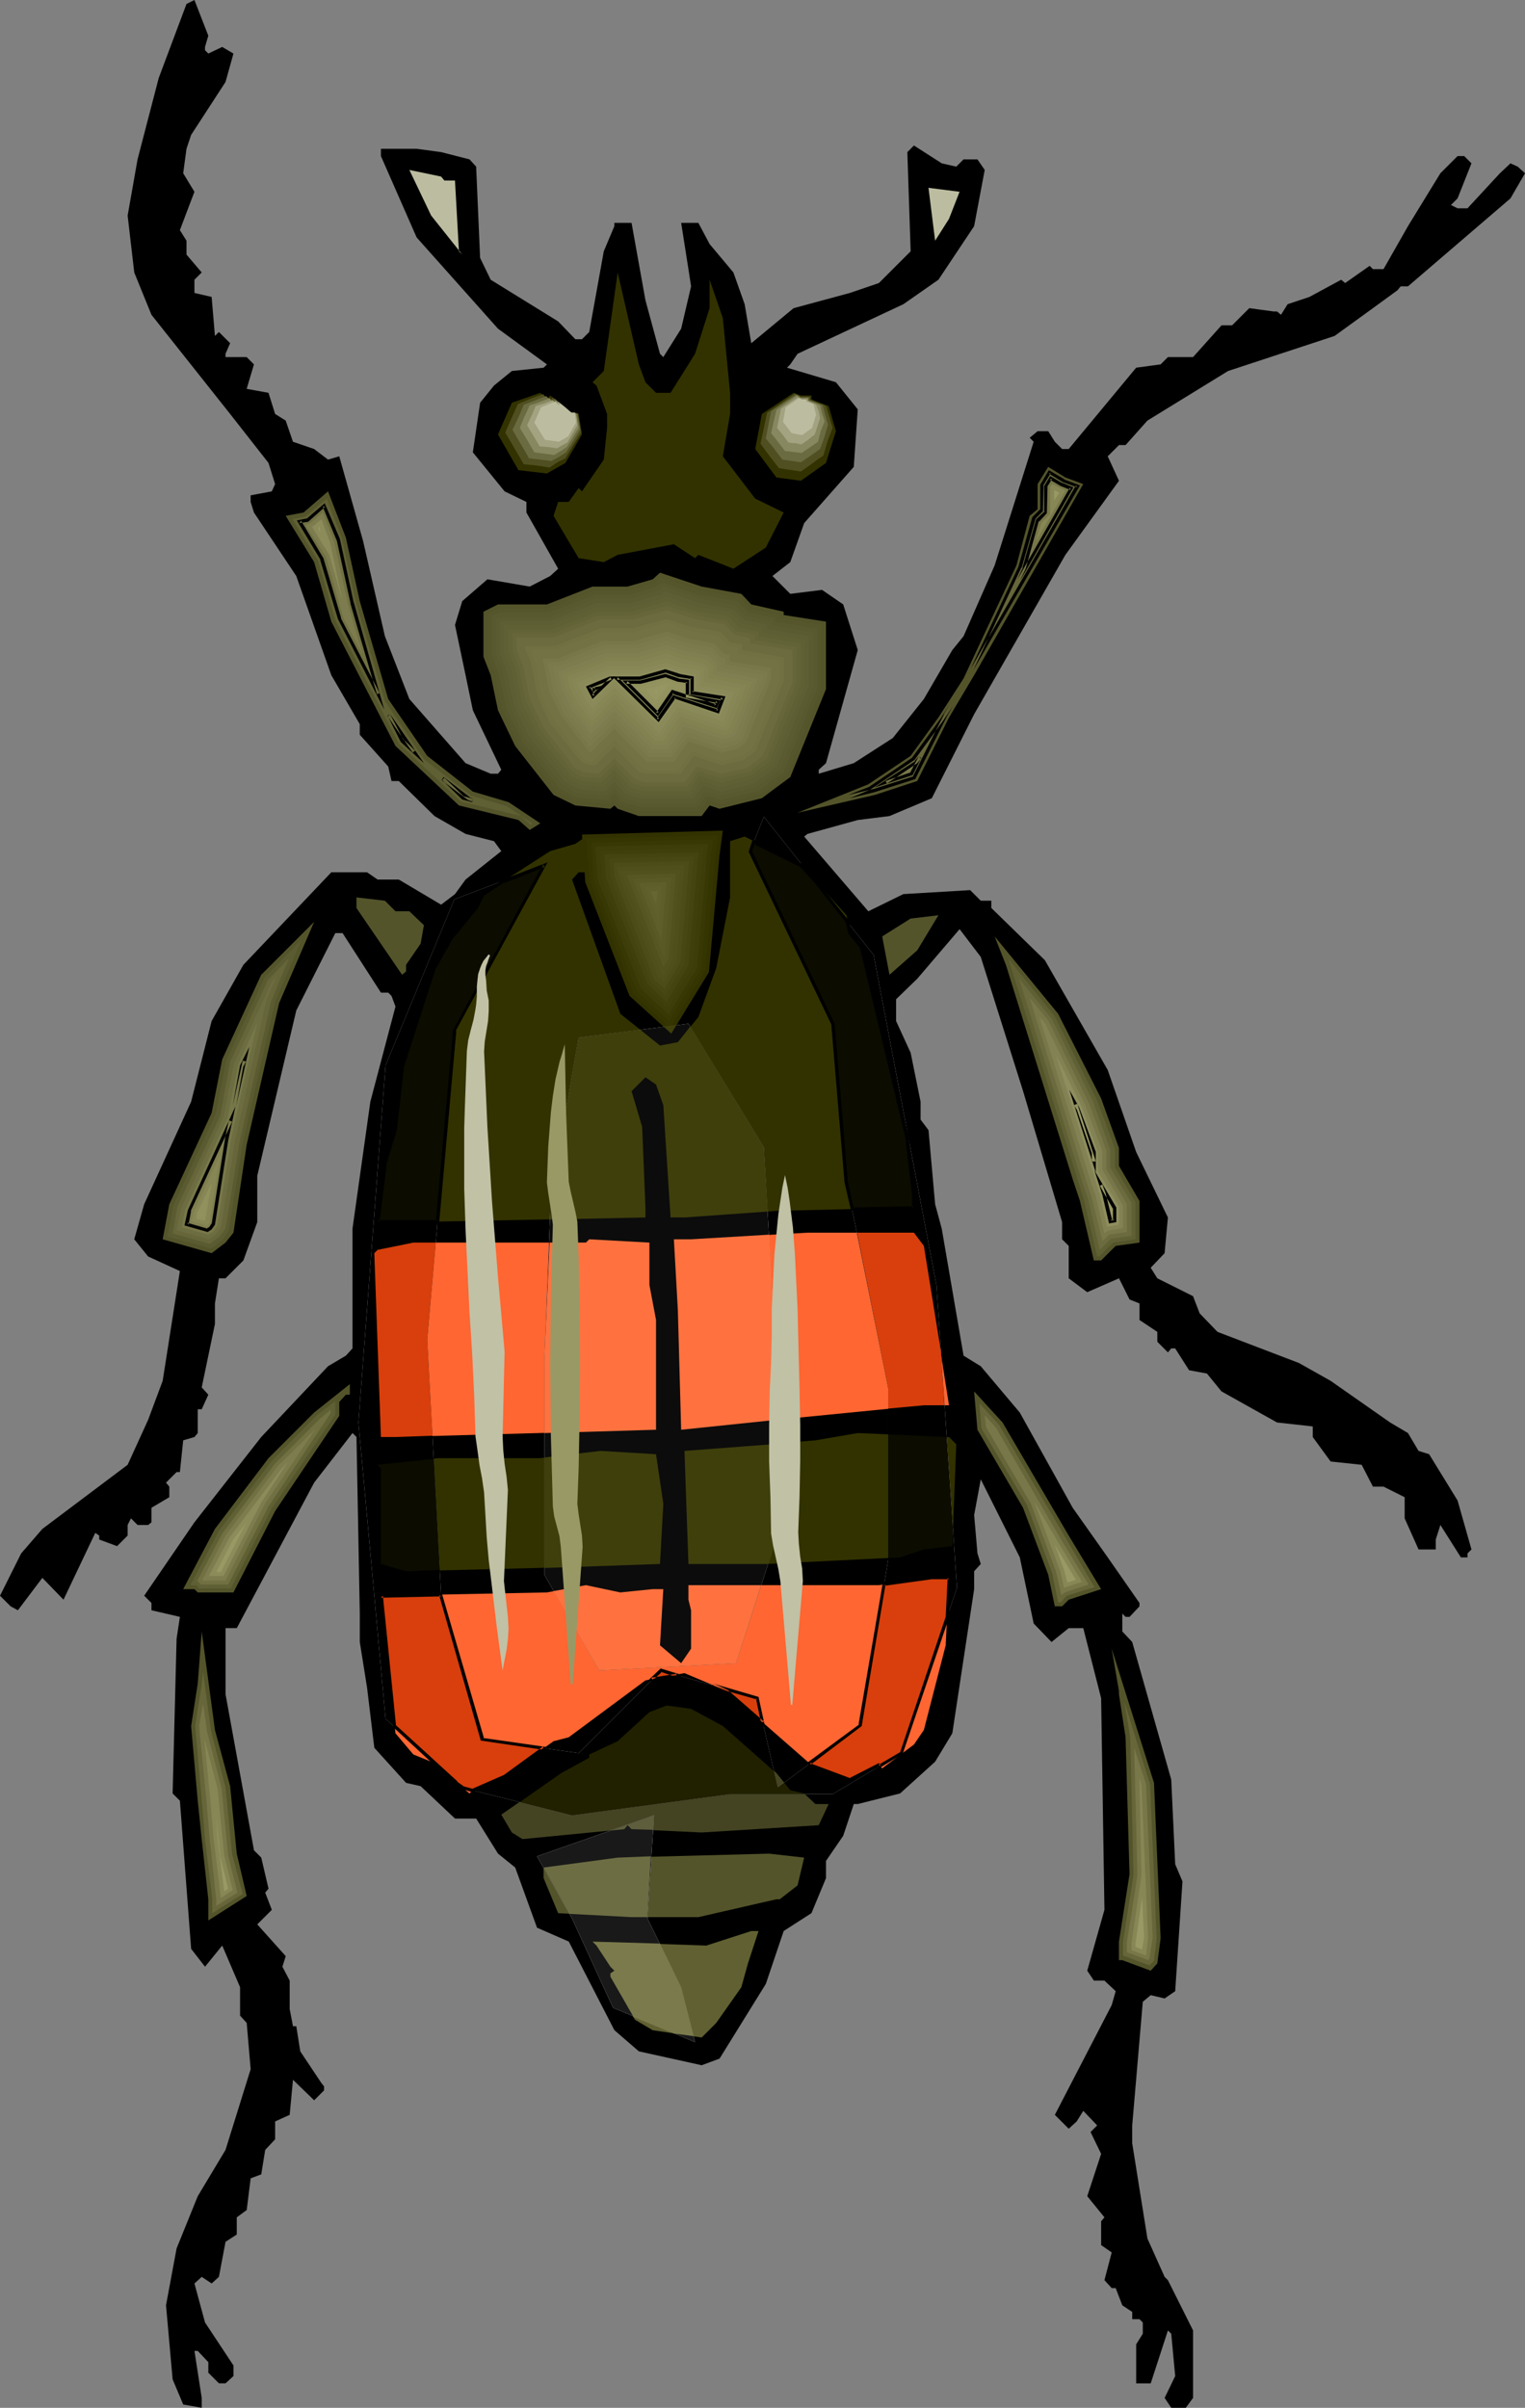 <?xml version="1.0" encoding="UTF-8" standalone="no"?>
<svg
   version="1.0"
   width="98.581mm"
   height="155.668mm"
   id="svg165"
   sodipodi:docname="Crawling Insect 32.wmf"
   xmlns:inkscape="http://www.inkscape.org/namespaces/inkscape"
   xmlns:sodipodi="http://sodipodi.sourceforge.net/DTD/sodipodi-0.dtd"
   xmlns="http://www.w3.org/2000/svg"
   xmlns:svg="http://www.w3.org/2000/svg">
  <rect width="100%" height="100%" fill="#808080" stroke="none"/>
  <sodipodi:namedview
     id="namedview165"
     pagecolor="#ffffff"
     bordercolor="#000000"
     borderopacity="0.25"
     inkscape:showpageshadow="2"
     inkscape:pageopacity="0.0"
     inkscape:pagecheckerboard="0"
     inkscape:deskcolor="#d1d1d1"
     inkscape:document-units="mm" />
  <defs
     id="defs1">
    <pattern
       id="WMFhbasepattern"
       patternUnits="userSpaceOnUse"
       width="6"
       height="6"
       x="0"
       y="0" />
  </defs>
  <path
     style="fill:#000000;fill-opacity:1;fill-rule:evenodd;stroke:none"
     d="m 50.088,11.473 v 0.808 l 0.808,0.808 3.393,-1.616 2.747,1.616 -1.939,6.948 -8.402,12.927 -1.131,3.393 -0.808,5.979 2.747,4.525 -3.555,9.372 1.616,2.585 v 3.393 l 3.716,4.363 -1.777,1.778 v 3.232 l 4.201,0.97 0.808,9.534 0.969,-0.97 2.747,2.747 -1.131,2.585 v 0.808 h 5.17 l 1.777,1.778 -1.777,5.979 5.332,0.97 1.616,5.171 2.585,1.616 1.777,5.171 5.17,1.778 3.393,2.585 2.747,-0.808 5.817,20.684 1.777,7.756 3.555,15.513 5.978,15.351 13.734,15.674 6.14,2.585 h 1.777 l 0.808,-0.97 -6.948,-14.543 -1.777,-8.564 -2.585,-12.281 1.777,-5.817 6.14,-5.333 10.341,1.778 5.009,-2.585 1.939,-1.778 -7.756,-13.735 v -2.585 l -5.332,-2.585 -7.756,-9.534 1.777,-12.119 3.393,-4.201 4.363,-3.555 7.756,-0.808 0.808,-0.808 -11.957,-8.726 -19.874,-22.3 -8.725,-19.876 v -1.778 h 8.725 l 5.978,0.808 6.948,1.778 1.616,1.778 0.969,22.3 2.585,5.333 16.481,10.18 4.201,4.363 h 1.616 l 1.777,-1.778 3.555,-19.714 2.585,-6.14 v -0.808 h 4.201 l 3.393,18.906 3.555,13.089 0.808,0.808 4.363,-6.948 2.424,-10.342 -0.646,-4.201 -1.777,-11.311 h 4.201 l 2.747,5.171 5.817,6.948 2.747,7.756 1.616,9.534 10.341,-8.564 13.734,-3.717 7.109,-2.424 7.756,-7.756 -0.808,-24.239 1.616,-1.616 6.786,4.363 3.555,0.808 1.777,-1.778 h 3.393 l 1.777,2.585 -2.585,13.735 -8.725,13.089 -8.563,5.979 -25.852,12.119 -1.777,2.585 -0.808,0.808 11.957,3.555 5.332,6.625 -0.969,14.058 -12.118,13.735 -3.393,9.534 -4.363,3.393 4.363,4.363 7.756,-0.97 5.17,3.555 3.555,11.15 -7.756,27.632 -1.777,1.616 v 0.97 l 8.563,-2.585 9.533,-6.14 7.594,-9.534 6.948,-11.958 2.747,-3.393 7.594,-17.29 9.533,-30.218 -0.969,-0.97 1.939,-1.616 h 2.585 l 1.616,2.585 1.777,1.778 h 1.616 l 16.481,-19.876 5.978,-0.808 1.777,-1.778 h 6.14 l 6.948,-7.756 h 2.585 l 4.201,-4.201 5.978,0.808 h 0.808 l 0.969,0.808 1.616,-2.585 5.332,-1.778 7.756,-4.201 0.969,0.808 5.978,-4.201 0.808,0.808 h 2.585 l 5.978,-10.503 7.917,-12.927 4.201,-4.201 h 1.616 l 1.777,1.778 -3.393,8.564 -1.616,1.616 1.616,0.808 h 2.424 l 7.917,-8.564 2.585,-2.424 1.777,0.808 1.777,1.616 -3.555,6.14 -25.044,21.492 h -1.777 l -0.808,0.97 -5.978,4.363 -9.371,6.787 -26.014,8.564 -19.712,12.119 -5.332,5.979 h -1.616 l -2.747,2.747 2.747,5.979 -13.088,18.098 -22.297,38.943 -10.341,20.522 -10.341,4.363 -7.756,0.97 -12.28,3.393 -0.808,0.646 15.673,18.26 8.563,-4.201 16.319,-0.97 2.585,2.585 h 2.585 v 1.778 l 13.088,12.766 15.35,26.824 6.948,20.037 7.756,15.998 -0.808,8.726 -3.393,3.555 1.616,2.585 8.725,4.363 1.616,4.201 4.363,4.525 19.874,7.595 7.756,4.363 14.542,10.18 4.363,2.585 2.585,4.363 2.585,0.808 6.948,11.311 3.393,11.958 -0.969,0.97 v 0.97 h -1.616 l -5.009,-7.918 -1.131,3.555 v 2.424 h -4.201 l -3.393,-7.595 v -5.171 l -5.17,-2.585 h -2.585 l -2.747,-5.332 -7.594,-0.808 -4.363,-5.979 v -2.585 l -8.725,-0.97 -13.572,-7.595 -3.555,-4.363 -4.363,-0.808 -3.393,-5.333 h -0.969 l -0.808,0.97 -2.585,-2.585 v -2.424 l -4.363,-2.909 v -4.04 l -2.424,-0.97 -2.585,-5.171 -7.756,3.393 -4.524,-3.393 v -7.918 l -1.616,-1.616 v -4.201 l -9.533,-31.995 -10.341,-32.803 -5.17,-6.787 -10.341,12.119 -5.17,5.009 v 5.333 l 3.555,7.756 2.424,11.958 v 4.363 l 1.939,2.585 1.616,18.098 1.616,5.979 5.332,31.025 4.201,2.585 9.533,11.311 12.926,23.269 8.563,12.119 7.756,11.15 v 0.808 l -2.424,2.585 h -0.969 l -0.808,-0.808 v 4.363 l 2.424,2.585 9.533,33.611 0.969,20.684 1.777,4.201 -1.777,26.824 -2.585,1.778 -3.393,-0.808 -1.939,1.616 -2.585,30.218 v 4.363 l 3.716,23.269 4.201,9.372 0.808,0.808 6.14,12.281 v 16.482 l -1.777,2.424 h -3.555 l -1.616,-2.424 2.585,-5.332 -0.969,-10.342 -0.808,-0.808 -4.201,12.927 h -3.555 v -9.534 l 1.616,-2.585 v -2.747 l -0.808,-0.808 h -1.777 v -1.778 l -2.424,-1.616 -1.616,-4.201 h -0.969 l -1.777,-1.939 1.777,-6.787 -2.585,-1.778 v -5.817 l 0.808,-0.97 -4.201,-5.171 3.393,-10.342 -2.585,-5.332 1.616,-1.616 -3.393,-3.555 -1.616,2.585 -1.939,1.778 -3.393,-3.393 13.895,-26.824 0.969,-3.393 -2.747,-2.585 h -2.585 l -1.616,-2.424 4.201,-14.866 -0.808,-51.709 -4.363,-17.129 h -3.555 l -4.201,3.393 -4.363,-4.525 -3.393,-16.159 -9.533,-19.068 -1.616,8.726 0.808,9.372 0.808,2.585 -1.616,1.778 v 4.363 l -5.332,35.227 -4.201,6.948 -8.563,7.756 -10.341,2.585 h -0.969 l -2.585,7.756 -4.201,6.14 v 4.201 l -3.555,8.564 -6.786,4.363 -4.363,12.927 -11.31,18.26 -4.363,1.616 -15.35,-3.393 -5.978,-5.171 -11.149,-21.653 -7.756,-3.393 -5.332,-14.705 -4.201,-3.393 -5.332,-8.564 h -5.17 l -8.402,-7.918 -3.555,-0.808 -7.756,-8.564 -1.777,-14.705 -1.777,-11.15 v -6.948 l -0.808,-43.145 -0.969,-0.97 -9.371,12.119 -18.904,35.55 h -2.747 v 16.159 l 6.948,38.136 1.777,1.778 1.777,7.595 -0.808,0.97 1.616,4.201 -3.555,3.555 6.948,7.756 -0.808,2.585 1.777,3.393 v 6.948 l 0.808,4.201 h 0.808 l 0.969,6.14 5.17,7.756 0.646,0.808 v 0.97 l -2.424,2.424 -5.17,-5.009 -0.808,8.564 -3.555,1.616 v 4.363 l -2.424,2.585 -0.969,5.979 -2.585,0.97 -0.969,7.756 -2.424,1.778 v 4.201 l -2.747,1.778 -1.616,8.564 -1.777,1.616 -2.424,-1.616 -1.777,1.616 2.585,9.534 6.948,10.503 v 2.585 l -1.939,1.778 h -1.616 l -2.585,-2.585 v -2.585 l -2.585,-2.747 h -0.808 l 1.777,11.473 v 2.424 l -4.524,-0.808 -2.585,-6.14 -1.616,-18.098 2.585,-13.897 5.17,-12.766 6.786,-11.311 6.14,-19.714 -0.969,-11.311 -1.616,-1.778 v -6.948 l -4.363,-10.18 -4.201,5.171 -3.393,-4.363 -2.747,-36.196 -1.777,-1.778 0.969,-37.812 0.808,-5.333 -6.948,-1.616 v -1.778 l -1.777,-1.778 12.28,-17.937 16.319,-20.845 16.319,-17.29 4.363,-2.585 1.616,-1.778 V 300.236 l 4.363,-31.026 6.14,-23.269 -0.969,-2.585 -0.808,-0.808 h -1.777 l -9.371,-14.543 h -1.777 l -9.533,18.906 -9.533,40.398 v 11.311 l -3.393,9.372 -4.363,4.363 h -1.616 l -0.969,6.14 v 5.009 l -3.231,15.513 1.616,1.778 -1.616,3.555 h -0.969 v 5.817 l -0.808,0.97 -2.747,0.808 -0.808,7.756 h -0.808 l -2.585,2.585 0.808,0.97 v 2.585 l -4.363,2.585 v 3.555 l -0.808,0.646 h -2.585 l -1.616,-1.616 -0.808,1.616 v 2.585 l -2.585,2.585 -4.363,-1.616 v -0.97 l -0.969,-0.646 -7.756,16.321 -5.17,-5.333 -5.978,7.918 -1.777,-0.97 L 0,389.919 l 5.17,-10.342 5.17,-5.979 20.843,-15.674 5.009,-10.988 3.555,-9.534 4.201,-26.824 -7.756,-3.555 -3.393,-4.201 2.424,-8.564 11.472,-25.047 5.009,-19.714 7.756,-13.735 21.489,-22.623 h 8.725 l 2.585,1.778 h 5.17 l 10.341,6.14 3.393,-2.585 2.585,-3.555 8.725,-6.948 -1.777,-2.424 -6.948,-1.778 -7.594,-4.363 -8.725,-8.564 h -1.777 l -0.808,-3.555 -6.948,-7.756 v -2.585 l -6.948,-11.958 -8.563,-24.239 -10.341,-15.513 -0.808,-2.585 v -1.616 l 5.17,-0.97 0.808,-1.778 -1.616,-5.171 L 56.228,101.156 37.001,76.917 32.8,66.576 31.184,52.679 33.608,38.943 38.778,19.068 45.564,0.97 47.503,0 50.896,8.726 Z"
     id="path1" />
  <path
     style="fill:#bcbca0;fill-opacity:1;fill-rule:evenodd;stroke:none"
     d="m 108.578,44.114 h 2.585 l 0.969,17.29 0.808,0.808 -7.594,-9.534 -5.332,-11.15 7.756,1.616 z"
     id="path2" />
  <path
     style="fill:#bcbca0;fill-opacity:1;fill-rule:evenodd;stroke:none"
     d="m 231.859,53.487 -3.393,5.333 -1.616,-12.927 7.594,0.97 z"
     id="path3" />
  <path
     style="fill:#323200;fill-opacity:1;fill-rule:evenodd;stroke:none"
     d="m 157.697,93.4 2.585,2.585 h 3.555 l 5.978,-9.534 3.555,-11.15 v -6.948 l 3.231,9.372 1.777,18.26 v 5.171 l -1.777,10.342 7.917,10.342 6.948,3.393 -4.363,8.564 -7.917,5.171 -8.563,-3.393 -0.808,0.808 -5.17,-3.393 -13.734,2.585 -3.393,1.778 -6.14,-0.97 -6.14,-10.342 1.131,-3.393 h 2.585 l 2.424,-3.393 0.808,0.808 5.332,-7.756 0.808,-7.756 v -3.393 l -2.585,-6.948 -0.969,-0.808 2.747,-2.747 3.393,-24.077 5.17,22.461 z"
     id="path4" />
  <path
     style="fill:#323200;fill-opacity:1;fill-rule:evenodd;stroke:none"
     d="m 134.43,96.631 5.332,4.525 h 1.616 l 0.808,5.009 -4.039,6.948 -4.524,2.585 -6.948,-0.808 -5.009,-8.726 3.393,-7.756 6.948,-2.424 1.616,1.616 z"
     id="path5" />
  <path
     style="fill:#4f4f21;fill-opacity:1;fill-rule:evenodd;stroke:none"
     d="m 135.076,97.116 2.262,1.939 2.424,1.939 h 1.454 l 0.808,4.686 -1.939,3.07 -1.939,3.232 -1.939,0.97 -1.939,1.293 -3.07,-0.485 -3.232,-0.323 -2.262,-3.878 -2.262,-3.878 3.07,-6.948 3.07,-1.293 3.07,-1.131 0.808,0.808 0.323,0.323 0.485,0.485 z"
     id="path6" />
  <path
     style="fill:#6b6b42;fill-opacity:1;fill-rule:evenodd;stroke:none"
     d="m 135.561,97.439 1.939,1.778 2.262,1.778 h 1.293 l 0.323,1.939 0.323,2.101 -1.616,2.747 -1.777,2.747 -1.777,1.131 -1.777,0.97 -5.494,-0.646 -4.039,-6.948 1.454,-3.07 1.293,-3.07 5.494,-2.101 0.646,0.646 0.646,0.646 0.485,-0.162 z"
     id="path7" />
  <path
     style="fill:#878760;fill-opacity:1;fill-rule:evenodd;stroke:none"
     d="m 136.046,97.924 1.777,1.454 1.777,1.616 h 1.131 l 0.323,1.778 0.323,1.778 -1.454,2.424 -1.454,2.262 -1.454,0.97 -1.616,0.97 -2.424,-0.323 -2.424,-0.323 -1.777,-3.07 -1.777,-2.909 1.131,-2.747 1.293,-2.747 2.424,-0.808 2.424,-0.97 0.485,0.646 0.646,0.485 0.323,-0.323 z"
     id="path8" />
  <path
     style="fill:#a3a382;fill-opacity:1;fill-rule:evenodd;stroke:none"
     d="m 136.53,98.247 1.616,1.293 1.454,1.293 h 0.969 l 0.323,1.454 0.162,1.616 -2.424,4.201 -2.585,1.454 -0.969,-0.162 -1.131,-0.162 -2.1,-0.162 -3.07,-5.171 1.131,-2.424 0.969,-2.262 2.1,-0.646 2.1,-0.808 0.323,0.485 0.646,0.485 0.162,-0.323 z"
     id="path9" />
  <path
     style="fill:#bcbca0;fill-opacity:1;fill-rule:evenodd;stroke:none"
     d="m 136.854,98.571 2.747,2.262 h 0.808 l 0.323,2.424 -1.939,3.393 -2.262,1.293 -3.393,-0.485 -2.585,-4.201 1.616,-3.717 3.555,-1.454 0.808,0.97 z"
     id="path10" />
  <path
     style="fill:#323200;fill-opacity:1;fill-rule:evenodd;stroke:none"
     d="m 198.252,96.631 v 0.97 l 4.201,1.616 1.777,6.14 -2.424,7.756 -6.14,4.363 -5.978,-0.808 -5.17,-6.948 1.616,-8.564 7.756,-5.171 1.777,0.646 z"
     id="path11" />
  <path
     style="fill:#4f4f21;fill-opacity:1;fill-rule:evenodd;stroke:none"
     d="m 197.929,96.955 v 0.646 l 1.939,0.808 0.969,0.323 0.969,0.485 1.616,5.333 -1.293,3.393 -0.969,3.393 -1.454,0.97 -1.293,0.97 -2.747,1.939 -5.332,-0.808 -2.262,-2.909 -2.262,-3.07 1.616,-7.595 3.393,-2.262 3.393,-2.424 1.454,0.808 z"
     id="path12" />
  <path
     style="fill:#6b6b42;fill-opacity:1;fill-rule:evenodd;stroke:none"
     d="m 197.606,97.116 v 0.646 l 1.777,0.646 1.616,0.646 0.646,2.424 0.646,2.262 -0.808,2.909 -1.131,3.07 -2.262,1.616 -2.424,1.616 -2.262,-0.323 -2.262,-0.323 -1.939,-2.585 -2.1,-2.585 0.646,-3.393 0.646,-3.232 3.07,-2.101 3.07,-1.939 0.646,0.323 0.485,0.323 z"
     id="path13" />
  <path
     style="fill:#878760;fill-opacity:1;fill-rule:evenodd;stroke:none"
     d="m 197.444,97.278 v 0.646 l 1.454,0.485 0.646,0.323 0.808,0.323 0.485,1.939 0.646,1.939 -0.969,2.424 -0.646,2.585 -2.1,1.454 -1.939,1.293 -4.039,-0.485 -1.616,-2.101 -1.777,-2.262 0.646,-2.909 0.646,-2.747 2.424,-1.777 2.585,-1.778 0.646,0.485 0.485,0.162 z"
     id="path14" />
  <path
     style="fill:#a3a382;fill-opacity:1;fill-rule:evenodd;stroke:none"
     d="m 197.283,97.601 v 0.323 l 2.1,0.97 0.646,1.616 0.323,1.616 -0.646,2.101 -0.646,1.939 -1.616,1.293 -1.616,1.131 -1.616,-0.323 h -0.808 l -0.808,-0.162 -1.293,-1.778 -1.454,-1.778 0.969,-4.686 2.1,-1.454 1.939,-1.293 0.485,0.162 0.485,0.323 z"
     id="path15" />
  <path
     style="fill:#bcbca0;fill-opacity:1;fill-rule:evenodd;stroke:none"
     d="m 196.959,97.601 v 0.485 l 1.777,0.646 0.646,2.585 -0.969,3.232 -2.424,1.778 -2.585,-0.485 -2.1,-2.747 0.646,-3.555 3.231,-2.262 0.808,0.323 z"
     id="path16" />
  <path
     style="fill:#54542b;fill-opacity:1;fill-rule:evenodd;stroke:none"
     d="m 264.659,118.285 -26.66,46.7 -6.14,10.342 -7.756,15.513 -10.341,3.393 -18.904,4.363 17.288,-6.948 10.341,-6.948 6.786,-9.372 6.14,-9.534 12.926,-27.632 3.231,-12.119 1.939,-1.616 v -6.14 l 2.585,-4.201 4.201,2.585 z"
     id="path17" />
  <path
     style="fill:#66663a;fill-opacity:1;fill-rule:evenodd;stroke:none"
     d="m 232.344,172.256 -1.293,2.585 -7.756,15.19 -9.856,3.232 -5.978,1.454 5.009,-2.101 10.664,-7.11 6.948,-9.534 z m 5.17,-8.726 11.633,-24.885 3.393,-12.119 1.939,-1.778 v -6.14 l 1.939,-3.232 3.555,2.101 3.231,1.293 z"
     id="path18" />
  <path
     style="fill:#000000;fill-opacity:1;fill-rule:evenodd;stroke:none"
     d="m 232.829,172.579 -0.808,-0.485 -1.454,2.424 V 174.68 l -7.594,15.19 0.162,-0.162 -9.694,3.07 -6.14,1.454 0.323,0.808 5.009,-2.101 10.825,-7.272 6.948,-9.534 2.424,-3.555 -0.808,-0.485 -2.262,3.555 -6.948,9.534 v 0 l -10.502,7.11 v 0 l -5.009,1.939 0.323,0.808 5.978,-1.454 10.018,-3.232 7.756,-15.351 v 0 l 1.454,-2.424 -0.808,-0.485 z"
     id="path19" />
  <path
     style="fill:#000000;fill-opacity:1;fill-rule:evenodd;stroke:none"
     d="m 237.191,163.369 0.646,0.323 11.633,-24.885 0.162,-0.162 3.393,-11.958 -0.162,0.162 1.939,-1.939 0.162,-6.302 -0.162,0.162 1.939,-3.232 -0.485,0.162 3.393,2.101 3.555,1.293 -0.323,-0.485 -25.69,44.761 0.646,0.323 26.014,-45.084 -3.878,-1.454 h 0.162 l -3.878,-2.262 -2.1,3.555 v 6.302 -0.323 l -1.939,1.939 -3.393,12.119 v 0 l -11.633,24.885 0.646,0.323 z"
     id="path20" />
  <path
     style="fill:#777749;fill-opacity:1;fill-rule:evenodd;stroke:none"
     d="m 222.65,189.062 -6.301,2.101 7.432,-4.848 0.969,-1.293 z m 27.629,-50.255 3.232,-11.635 1.939,-1.939 v -6.302 l 1.293,-2.101 2.585,1.616 2.424,0.808 -12.926,22.623 z"
     id="path21" />
  <path
     style="fill:#000000;fill-opacity:1;fill-rule:evenodd;stroke:none"
     d="m 222.327,188.9 0.162,-0.162 -6.14,2.101 0.323,0.646 7.432,-5.009 0.969,-1.131 -0.646,-0.485 -2.1,4.04 0.646,0.485 2.1,-4.201 -0.646,-0.323 -0.969,1.131 h 0.162 l -10.018,6.464 9.371,-3.07 z"
     id="path22" />
  <path
     style="fill:#000000;fill-opacity:1;fill-rule:evenodd;stroke:none"
     d="m 250.602,138.968 3.231,-11.796 v 0.323 l 1.939,-2.101 0.162,-6.464 -0.162,0.162 1.293,-2.101 -0.646,0.162 2.747,1.616 2.424,0.97 -0.162,-0.646 -12.926,22.623 0.646,0.323 1.454,-3.07 -0.646,-0.323 -1.454,3.07 0.646,0.323 13.088,-22.946 -2.747,-1.131 0.162,0.162 -3.07,-1.778 -1.454,2.424 v 6.464 l 0.162,-0.323 -2.1,1.939 -3.393,11.958 0.162,-0.162 z"
     id="path23" />
  <path
     style="fill:#878756;fill-opacity:1;fill-rule:evenodd;stroke:none"
     d="m 256.58,119.093 0.485,-0.808 1.939,0.97 1.293,0.646 -7.271,12.443 1.454,-4.686 2.1,-1.939 z"
     id="path24" />
  <path
     style="fill:#999965;fill-opacity:1;fill-rule:evenodd;stroke:none"
     d="m 257.55,122.324 v -2.585 l 0.969,0.485 0.323,0.162 z"
     id="path25" />
  <path
     style="fill:#54542b;fill-opacity:1;fill-rule:evenodd;stroke:none"
     d="m 87.897,146.886 6.948,23.915 9.533,13.897 11.149,8.726 8.725,2.585 7.756,5.171 -2.585,1.616 -2.747,-2.424 -14.542,-3.555 -15.511,-14.543 -15.673,-30.379 -4.201,-14.543 -6.948,-11.311 4.363,-0.808 5.978,-5.171 4.363,11.311 z"
     id="path26" />
  <path
     style="fill:#606035;fill-opacity:1;fill-rule:evenodd;stroke:none"
     d="m 103.569,185.507 11.472,8.888 8.725,2.585 6.301,4.201 -0.485,0.323 -2.262,-2.101 -14.703,-3.555 -15.188,-14.22 -15.511,-30.056 -4.201,-14.543 -6.301,-10.18 3.231,-0.646 5.17,-4.363 3.716,9.695 3.393,15.513 7.109,24.239 z"
     id="path27" />
  <path
     style="fill:#707042;fill-opacity:1;fill-rule:evenodd;stroke:none"
     d="m 92.421,169.509 -9.533,-18.421 -4.201,-14.543 -5.655,-9.049 2.1,-0.323 4.039,-3.555 3.555,8.241 3.231,15.513 z m 2.585,5.171 6.14,9.049 -2.908,-2.747 z m 13.249,15.513 6.463,5.009 0.808,0.323 -2.424,-0.646 z"
     id="path28" />
  <path
     style="fill:#000000;fill-opacity:1;fill-rule:evenodd;stroke:none"
     d="m 92.097,169.671 0.646,-0.323 -9.533,-18.421 0.162,0.162 -4.363,-14.705 -5.494,-9.211 -0.323,0.646 2.1,-0.323 4.201,-3.717 h -0.646 l 3.393,8.241 v -0.162 l 3.393,15.513 v 0.162 l 6.463,22.138 1.777,3.717 -7.432,-26.178 v 0.162 l -3.393,-15.674 -3.716,-8.726 -4.524,3.878 0.162,-0.162 -2.424,0.485 5.817,9.695 -0.162,-0.162 4.363,14.543 11.31,22.138 z"
     id="path29" />
  <path
     style="fill:#000000;fill-opacity:1;fill-rule:evenodd;stroke:none"
     d="m 95.329,174.518 -0.646,0.485 6.14,8.888 0.646,-0.485 -2.908,-2.747 v 0.162 l -3.231,-6.302 -0.646,0.323 3.231,6.464 5.655,5.171 -8.24,-11.958 -0.646,0.323 z"
     id="path30" />
  <path
     style="fill:#000000;fill-opacity:1;fill-rule:evenodd;stroke:none"
     d="m 108.578,190.031 -0.646,0.646 6.463,4.848 0.969,0.323 0.323,-0.646 -2.424,-0.646 0.162,0.162 -4.847,-4.686 -0.646,0.485 5.009,4.848 2.424,0.646 0.323,-0.808 -0.808,-0.323 v 0 l -6.463,-5.009 -0.485,0.646 z"
     id="path31" />
  <path
     style="fill:#7c7c4f;fill-opacity:1;fill-rule:evenodd;stroke:none"
     d="m 83.857,150.926 -4.201,-14.866 -5.009,-7.756 0.969,-0.323 3.231,-2.747 2.747,6.948 3.393,15.351 3.555,12.281 z"
     id="path32" />
  <path
     style="fill:#8c8c5b;fill-opacity:1;fill-rule:evenodd;stroke:none"
     d="m 76.263,128.788 2.262,-1.939 2.1,5.656 3.07,14.382 -3.231,-11.311 z"
     id="path33" />
  <path
     style="fill:#999965;fill-opacity:1;fill-rule:evenodd;stroke:none"
     d="m 78.041,128.627 0.162,1.454 -0.485,-0.97 z"
     id="path34" />
  <path
     style="fill:#54542b;fill-opacity:1;fill-rule:evenodd;stroke:none"
     d="m 181.125,145.109 2.424,2.585 7.917,1.778 v 0.808 l 10.341,1.616 v 16.482 l -8.725,21.492 -6.948,5.171 -10.341,2.585 -2.424,-0.808 -1.939,2.585 h -15.35 l -5.17,-1.778 -0.808,-0.808 -0.969,0.808 -8.563,-0.808 -5.332,-2.585 -9.371,-11.958 -4.201,-8.726 -1.777,-8.564 -1.777,-4.525 v -10.988 l 3.555,-1.778 h 11.957 l 11.149,-4.363 h 8.563 l 6.14,-1.778 1.777,-1.616 10.179,3.393 z"
     id="path35" />
  <path
     style="fill:#56562d;fill-opacity:1;fill-rule:evenodd;stroke:none"
     d="m 190.496,150.28 v 0.808 l 10.179,1.616 v 15.513 l -8.402,21.007 -6.463,4.848 -10.018,2.424 -2.908,-0.97 -1.939,2.747 h -14.703 l -4.847,-1.454 -1.293,-1.454 -1.293,1.131 -7.917,-0.808 -4.847,-2.262 -9.371,-11.796 -4.039,-8.403 -1.616,-8.564 -1.939,-4.363 v -10.342 l 2.747,-1.293 h 11.957 l 11.149,-4.363 h 8.563 l 6.463,-1.778 1.454,-1.454 9.694,3.232 9.371,1.616 2.585,2.747 z"
     id="path36" />
  <path
     style="fill:#595930;fill-opacity:1;fill-rule:evenodd;stroke:none"
     d="m 189.365,151.896 10.341,1.778 v 14.22 l -8.24,20.684 -6.14,4.686 -9.371,2.262 -3.393,-1.131 -2.1,2.909 h -14.057 l -4.524,-1.454 -1.777,-1.939 -1.616,1.616 -7.432,-0.646 -4.363,-2.262 -9.048,-11.473 -4.039,-8.241 -1.777,-8.564 -1.616,-4.201 v -9.534 l 1.939,-0.97 h 11.795 l 11.31,-4.201 h 8.402 l 6.786,-2.101 1.293,-0.97 9.21,3.07 9.048,1.454 2.585,2.585 6.786,1.616 z"
     id="path37" />
  <path
     style="fill:#5b5b32;fill-opacity:1;fill-rule:evenodd;stroke:none"
     d="m 198.737,154.481 v 13.25 l -8.079,20.199 -5.817,4.363 -8.887,2.101 -3.716,-1.131 -2.262,3.07 h -13.411 l -4.201,-1.454 -2.262,-2.424 -2.1,1.939 -6.625,-0.485 -4.039,-2.101 -8.887,-11.15 -3.878,-8.08 -1.777,-8.564 -1.616,-4.201 v -8.564 l 1.131,-0.485 h 11.957 l 11.149,-4.363 h 8.402 l 7.271,-2.101 0.969,-0.97 8.725,2.909 8.725,1.616 2.585,2.585 6.301,1.454 v 0.97 z"
     id="path38" />
  <path
     style="fill:#5e5e35;fill-opacity:1;fill-rule:evenodd;stroke:none"
     d="m 197.606,167.57 -7.917,19.714 -5.332,4.201 -8.24,1.939 -4.363,-1.454 -2.424,3.232 h -12.603 l -3.716,-1.131 -2.908,-3.07 -2.424,2.424 -5.978,-0.646 -3.716,-1.778 -8.725,-10.988 -3.716,-7.756 -1.777,-8.564 -1.616,-4.04 v -7.756 l 0.485,-0.162 h 11.795 l 11.149,-4.363 h 8.402 l 7.594,-2.101 0.646,-0.808 8.24,2.747 8.563,1.616 2.585,2.585 5.817,1.293 v 0.97 l 10.179,1.778 z"
     id="path39" />
  <path
     style="fill:#606035;fill-opacity:1;fill-rule:evenodd;stroke:none"
     d="m 176.116,192.293 -4.847,-1.454 -2.424,3.393 h -11.957 l -3.393,-0.97 -3.393,-3.717 -2.747,2.747 -5.332,-0.485 -3.393,-1.616 -8.402,-10.827 -3.716,-7.433 -1.616,-8.403 -1.777,-4.04 v -6.787 h 11.472 l 11.149,-4.363 h 8.24 l 8.079,-2.101 0.485,-0.485 7.756,2.585 8.24,1.293 2.585,2.747 5.17,1.131 v 1.131 l 10.341,1.616 v 11.15 l -7.756,19.229 -5.009,3.717 z"
     id="path40" />
  <path
     style="fill:#636338;fill-opacity:1;fill-rule:evenodd;stroke:none"
     d="m 170.946,189.546 -2.585,3.717 h -11.31 l -3.07,-0.97 -3.878,-4.201 -3.231,3.232 -4.686,-0.485 -2.908,-1.454 -8.24,-10.342 -3.555,-7.433 -1.616,-8.403 -1.616,-3.878 v -5.494 h 10.502 l 11.31,-4.363 h 8.079 l 8.402,-2.424 0.323,-0.162 7.109,2.424 8.079,1.293 2.424,2.747 4.847,0.97 v 1.131 l 10.341,1.778 v 9.857 l -7.594,18.906 -4.524,3.393 -7.432,1.939 z"
     id="path41" />
  <path
     style="fill:#66663a;fill-opacity:1;fill-rule:evenodd;stroke:none"
     d="m 157.212,192.132 -2.585,-0.646 -4.524,-4.848 -3.555,3.555 -4.039,-0.323 -2.585,-1.293 -7.917,-10.18 -3.555,-7.11 -1.777,-8.403 -1.454,-3.717 v -4.363 h 9.856 l 11.149,-4.363 h 8.079 l 8.725,-2.424 6.786,2.262 7.594,1.454 2.424,2.424 4.524,0.97 v 1.293 l 10.179,1.616 v 8.888 l -7.271,18.421 -4.201,3.232 -6.948,1.616 -5.494,-1.778 -2.747,3.717 z"
     id="path42" />
  <path
     style="fill:#6b6b3f;fill-opacity:1;fill-rule:evenodd;stroke:none"
     d="m 155.112,190.354 -5.009,-5.009 -3.878,3.717 -3.393,-0.323 -2.262,-0.97 -7.756,-10.019 -3.393,-6.948 -1.616,-8.241 -1.616,-3.717 v -3.07 h 9.048 l 11.149,-4.363 h 8.079 l 8.402,-2.262 6.625,2.101 7.432,1.293 2.585,2.585 3.716,0.808 v 1.293 l 10.341,1.616 v 7.918 l -7.271,17.937 -3.716,2.909 -6.463,1.454 -5.817,-1.778 -3.07,3.878 h -9.856 z"
     id="path43" />
  <path
     style="fill:#6b6b3f;fill-opacity:1;fill-rule:evenodd;stroke:none"
     d="m 150.103,183.891 -4.363,4.201 -2.585,-0.323 -1.939,-0.808 -7.594,-9.534 -3.231,-6.787 -1.616,-8.403 -1.454,-3.555 v -1.939 h 8.079 l 11.149,-4.201 h 8.079 l 8.24,-2.424 6.301,2.101 7.271,1.293 2.424,2.585 3.393,0.646 v 1.293 l 10.341,1.616 v 6.948 l -7.109,17.452 -3.231,2.585 -5.978,1.454 -6.463,-2.101 -3.07,4.201 h -9.21 l -1.777,-0.646 z"
     id="path44" />
  <path
     style="fill:#707042;fill-opacity:1;fill-rule:evenodd;stroke:none"
     d="m 145.417,186.961 -2.1,-0.162 -1.293,-0.646 -7.594,-9.372 -3.07,-6.464 -1.616,-8.403 -1.454,-3.393 v -0.646 h 7.271 l 11.149,-4.363 h 8.079 l 8.079,-2.262 5.978,1.939 7.109,1.131 2.424,2.585 2.908,0.646 v 1.293 l 10.179,1.778 v 5.817 l -6.786,16.967 -2.908,2.262 -5.494,1.293 -6.786,-2.262 -3.231,4.363 h -8.563 l -1.454,-0.323 -6.14,-6.302 z"
     id="path45" />
  <path
     style="fill:#727244;fill-opacity:1;fill-rule:evenodd;stroke:none"
     d="m 135.399,176.134 -3.07,-6.14 -1.616,-8.403 -1.131,-2.747 h 6.301 l 10.987,-4.363 h 7.917 l 8.079,-2.262 5.817,1.939 6.786,1.293 2.424,2.424 2.424,0.485 v 1.454 l 10.179,1.616 v 4.848 l -6.625,16.644 -2.585,1.778 -4.847,1.293 -7.432,-2.424 -3.231,4.525 h -7.917 l -0.969,-0.323 -6.786,-6.948 -5.17,5.171 h -1.293 l -1.131,-0.646 z"
     id="path46" />
  <path
     style="fill:#727244;fill-opacity:1;fill-rule:evenodd;stroke:none"
     d="m 133.299,169.671 -1.616,-8.403 -0.646,-1.454 h 4.847 l 11.31,-4.363 h 7.917 l 7.756,-2.101 5.655,1.778 6.463,1.293 2.424,2.424 1.777,0.323 v 1.454 l 10.341,1.778 v 3.555 l -6.625,16.159 -2.1,1.778 -4.363,0.97 -7.756,-2.585 -3.393,4.848 h -7.271 l -0.646,-0.162 -7.271,-7.595 -5.494,5.494 h -0.646 l -0.646,-0.323 -7.109,-8.888 z"
     id="path47" />
  <path
     style="fill:#777749;fill-opacity:1;fill-rule:evenodd;stroke:none"
     d="m 132.653,161.106 v -0.162 h 3.555 l 11.149,-4.363 h 7.756 l 7.756,-2.262 5.332,1.778 6.301,1.131 2.424,2.585 1.293,0.162 v 1.616 l 10.179,1.616 v 2.585 l -6.14,15.674 -1.939,1.454 -3.878,0.97 -8.24,-2.747 -3.555,5.009 h -6.463 l -0.323,-0.162 -7.756,-7.918 -5.817,5.817 -0.485,-0.323 -6.625,-8.564 -2.908,-5.817 z"
     id="path48" />
  <path
     style="fill:#7a7a4c;fill-opacity:1;fill-rule:evenodd;stroke:none"
     d="m 177.247,160.945 v 1.454 l 10.179,1.616 v 1.616 l -6.14,15.19 -1.454,1.131 -3.393,0.97 -8.563,-2.909 -3.716,5.009 h -5.655 l -8.402,-8.403 -5.978,5.817 -6.14,-7.918 -2.747,-5.494 -1.454,-7.11 h 2.585 l 11.149,-4.363 h 7.756 l 7.594,-2.101 5.17,1.778 5.978,0.97 2.262,2.585 z"
     id="path49" />
  <path
     style="fill:#7c7c4f;fill-opacity:1;fill-rule:evenodd;stroke:none"
     d="m 176.116,163.207 10.341,1.778 v 0.323 l -5.978,14.866 -0.969,0.808 -3.07,0.646 -8.887,-2.909 -3.878,5.332 h -4.847 l -8.725,-8.888 -5.817,5.656 -5.332,-6.787 -2.747,-5.333 -1.131,-5.817 h 1.454 l 11.149,-4.363 h 7.756 l 7.432,-1.939 4.847,1.616 5.817,0.97 2.262,2.424 0.323,0.162 z"
     id="path50" />
  <path
     style="fill:#7f7f51;fill-opacity:1;fill-rule:evenodd;stroke:none"
     d="m 176.601,180.659 -9.533,-3.07 -3.878,5.494 h -3.878 l -9.21,-9.372 -5.655,5.656 -4.686,-5.817 -2.424,-5.171 -0.969,-4.363 h 0.323 l 11.149,-4.363 h 7.756 l 7.109,-2.101 4.847,1.616 5.494,0.97 2.1,2.262 v 1.616 l 10.018,1.778 -5.494,13.735 -0.646,0.485 z"
     id="path51" />
  <path
     style="fill:#828251;fill-opacity:1;fill-rule:evenodd;stroke:none"
     d="m 159.636,181.952 -9.533,-9.695 -5.655,5.494 -3.878,-4.848 -2.424,-5.009 -0.646,-3.07 10.664,-4.201 h 7.594 l 6.948,-1.939 4.524,1.454 5.332,0.97 1.616,1.778 v 2.101 l 9.533,1.616 -4.847,12.443 -0.323,0.162 -1.939,0.485 -9.856,-3.393 -4.201,5.656 z"
     id="path52" />
  <path
     style="fill:#848454;fill-opacity:1;fill-rule:evenodd;stroke:none"
     d="m 141.378,172.256 -2.262,-4.686 -0.485,-2.262 9.694,-3.717 h 7.594 l 6.786,-1.939 4.363,1.454 4.847,0.97 1.131,1.131 v 2.585 l 9.371,1.616 -4.363,10.827 -1.454,0.323 -10.341,-3.555 -4.201,5.979 h -1.939 l -10.018,-10.18 -5.494,5.494 z"
     id="path53" />
  <path
     style="fill:#878756;fill-opacity:1;fill-rule:evenodd;stroke:none"
     d="m 140.085,167.408 -0.162,-1.454 8.563,-3.232 h 7.594 l 6.625,-1.939 4.039,1.293 4.686,0.808 0.646,0.646 v 3.07 l 8.887,1.616 -3.716,9.211 -0.646,0.162 -10.664,-3.717 -4.363,6.14 h -0.969 l -10.502,-10.665 -5.494,5.494 -2.262,-2.909 z"
     id="path54" />
  <path
     style="fill:#898959;fill-opacity:1;fill-rule:evenodd;stroke:none"
     d="m 156.243,163.692 6.463,-1.778 3.716,1.293 4.524,0.646 0.162,0.162 v 3.555 l 8.402,1.454 -2.908,7.272 -10.987,-3.555 -4.524,6.302 h -0.162 l -10.825,-11.15 -5.332,5.333 -1.616,-1.939 -2.1,-4.201 v -0.323 l 7.594,-3.07 z"
     id="path55" />
  <path
     style="fill:#8c8c5b;fill-opacity:1;fill-rule:evenodd;stroke:none"
     d="m 165.129,171.448 -4.201,5.979 -10.825,-10.827 -5.17,5.171 -0.808,-1.131 -1.777,-3.393 6.463,-2.585 h 7.432 l 6.301,-1.778 3.716,1.131 3.878,0.808 v 3.555 l 7.917,1.454 -2.1,5.171 z"
     id="path56" />
  <path
     style="fill:#8e8e5b;fill-opacity:1;fill-rule:evenodd;stroke:none"
     d="m 150.749,165.792 h 5.655 l 6.14,-1.778 3.393,1.131 3.07,0.485 v 3.555 l 7.594,1.293 -1.293,3.393 -10.502,-3.555 -4.039,5.656 z m -1.293,0 -4.524,4.363 -1.131,-2.262 5.332,-2.101 z"
     id="path57" />
  <path
     style="fill:#000000;fill-opacity:1;fill-rule:evenodd;stroke:none"
     d="m 150.911,165.469 -0.162,0.646 h 5.655 l 6.301,-1.778 H 162.544 l 3.231,1.131 h 0.162 l 3.07,0.485 -0.323,-0.323 v 4.04 l 7.917,1.293 -0.323,-0.646 -1.293,3.393 0.485,-0.323 -10.987,-3.555 -4.039,5.817 h 0.646 l -10.179,-10.18 -1.293,-0.162 11.31,11.15 4.201,-5.979 -0.485,0.162 10.987,3.717 1.616,-4.201 -8.24,-1.293 0.485,0.323 v -3.878 l -3.555,-0.646 h 0.162 l -3.555,-1.131 -6.301,1.778 h 0.162 -6.786 z"
     id="path58" />
  <path
     style="fill:#000000;fill-opacity:1;fill-rule:evenodd;stroke:none"
     d="m 149.456,166.116 -0.323,-0.646 -4.524,4.363 0.646,0.162 -1.131,-2.262 -0.162,0.485 5.332,-2.101 h -0.162 0.323 l 0.969,-0.808 h -1.454 l -5.817,2.424 1.616,3.07 5.655,-5.494 z"
     id="path59" />
  <path
     style="fill:#91915e;fill-opacity:1;fill-rule:evenodd;stroke:none"
     d="m 156.566,166.762 5.978,-1.616 3.231,0.97 2.262,0.485 v 3.555 l 7.271,1.131 -0.485,1.293 -10.502,-3.555 -3.555,5.333 -7.756,-7.595 z m -11.31,1.616 0.162,-0.162 z"
     id="path60" />
  <path
     style="fill:#000000;fill-opacity:1;fill-rule:evenodd;stroke:none"
     d="m 156.566,167.085 6.14,-1.616 H 162.544 l 3.07,1.131 h 0.162 l 2.262,0.323 -0.485,-0.323 v 3.878 l 7.756,1.293 -0.323,-0.485 -0.485,1.131 0.485,-0.323 -10.825,-3.555 -3.878,5.656 0.646,-0.162 -7.594,-7.595 -0.323,0.646 h 3.555 v -0.808 h -4.524 l 8.725,8.726 3.878,-5.656 -0.485,0.162 10.987,3.555 0.808,-1.939 -7.917,-1.454 0.323,0.485 v -4.04 l -2.585,-0.323 h 0.162 l -3.393,-1.131 -6.14,1.616 h 0.162 z"
     id="path61" />
  <path
     style="fill:#000000;fill-opacity:1;fill-rule:evenodd;stroke:none"
     d="m 145.579,168.378 -0.323,0.323 h 0.323 l -0.323,-0.808 -0.323,0.162 0.646,0.323 v 0 l -0.808,-0.323 v 1.131 l 2.908,-1.778 -2.908,0.646 z"
     id="path62" />
  <path
     style="fill:#939360;fill-opacity:1;fill-rule:evenodd;stroke:none"
     d="m 167.068,168.863 -3.07,-0.97 -3.555,4.848 -5.009,-5.009 h 1.293 l 5.817,-1.616 2.908,0.97 1.616,0.323 z"
     id="path63" />
  <path
     style="fill:#969663;fill-opacity:1;fill-rule:evenodd;stroke:none"
     d="m 160.282,171.287 -2.585,-2.747 4.847,-1.454 0.646,0.323 z"
     id="path64" />
  <path
     style="fill:#999965;fill-opacity:1;fill-rule:evenodd;stroke:none"
     d="m 160.282,169.509 -0.646,-0.485 1.293,-0.323 z"
     id="path65" />
  <path
     style="fill:#323200;fill-opacity:1;fill-rule:evenodd;stroke:none"
     d="m 163.837,206.19 9.533,0.97 -2.747,21.653 -5.009,15.351 -2.747,3.555 -3.393,-1.778 -5.17,-8.564 -0.969,-6.14 -0.808,-0.646 -5.009,-12.119 -3.555,-5.332 h -2.585 l -1.616,1.778 11.795,32.803 9.694,7.756 4.363,-0.808 5.009,-6.14 4.363,-11.958 3.393,-17.29 V 205.544 l 3.555,-1.131 13.734,6.948 11.149,12.281 0.808,4.363 2.747,3.232 11.31,46.7 1.616,13.735 v 3.393 l -33.608,0.808 -22.459,1.616 h -3.393 l -1.777,-27.47 -1.777,-5.009 -2.585,-1.778 -3.393,3.393 2.585,8.726 0.808,19.714 v 2.424 l -57.682,1.131 h -7.756 l 1.777,-14.543 2.585,-7.918 1.616,-15.674 7.917,-23.915 4.363,-7.756 5.817,-6.948 1.777,-3.393 16.319,-10.503 6.14,-1.778 2.585,-1.778 5.17,1.778 z"
     id="path66" />
  <path
     style="fill:#323200;fill-opacity:1;fill-rule:evenodd;stroke:none"
     d="m 175.793,208.937 -2.585,28.602 -9.21,15.028 -10.179,-9.211 -10.825,-27.794 -0.808,-11.635 34.415,-0.97 z"
     id="path67" />
  <path
     style="fill:#353502;fill-opacity:1;fill-rule:evenodd;stroke:none"
     d="m 172.238,237.216 -8.563,13.897 -8.887,-8.241 -10.664,-27.47 -0.808,-10.503 32.153,-0.808 -0.646,4.686 z"
     id="path68" />
  <path
     style="fill:#383805;fill-opacity:1;fill-rule:evenodd;stroke:none"
     d="m 163.513,249.497 -7.917,-7.272 -10.502,-26.986 -0.646,-9.372 29.73,-0.808 -0.485,3.555 -2.424,28.117 z"
     id="path69" />
  <path
     style="fill:#3d3d0a;fill-opacity:1;fill-rule:evenodd;stroke:none"
     d="m 156.566,241.579 -10.502,-26.663 -0.646,-8.08 27.629,-0.646 -0.323,2.424 -2.424,27.955 -6.948,11.311 z"
     id="path70" />
  <path
     style="fill:#3f3f0c;fill-opacity:1;fill-rule:evenodd;stroke:none"
     d="m 147.033,214.755 -0.323,-6.787 25.206,-0.808 -0.162,1.293 -2.585,27.794 -5.978,10.019 -5.817,-5.332 z"
     id="path71" />
  <path
     style="fill:#444411;fill-opacity:1;fill-rule:evenodd;stroke:none"
     d="m 147.679,208.776 22.944,-0.485 -2.424,27.632 -5.332,8.888 -4.686,-4.363 -10.179,-26.016 z"
     id="path72" />
  <path
     style="fill:#474714;fill-opacity:1;fill-rule:evenodd;stroke:none"
     d="m 162.544,243.195 -3.555,-3.393 -9.856,-25.531 -0.323,-4.525 20.682,-0.485 -2.262,26.339 z"
     id="path73" />
  <path
     style="fill:#4c4c19;fill-opacity:1;fill-rule:evenodd;stroke:none"
     d="m 159.797,239.316 -9.694,-25.208 -0.162,-3.232 18.419,-0.485 -2.1,24.723 -3.878,6.464 z"
     id="path74" />
  <path
     style="fill:#4f4f1c;fill-opacity:1;fill-rule:evenodd;stroke:none"
     d="m 151.072,213.785 -0.162,-1.939 16.319,-0.485 -1.939,23.431 -3.07,5.171 -1.454,-1.293 z"
     id="path75" />
  <path
     style="fill:#51511e;fill-opacity:1;fill-rule:evenodd;stroke:none"
     d="m 151.88,212.815 14.38,-0.323 -2.1,22.138 -2.1,3.717 -0.485,-0.323 -9.533,-24.4 z"
     id="path76" />
  <path
     style="fill:#565623;fill-opacity:1;fill-rule:evenodd;stroke:none"
     d="m 165.129,213.462 -1.777,20.845 -1.293,1.939 -8.887,-22.461 z"
     id="path77" />
  <path
     style="fill:#595926;fill-opacity:1;fill-rule:evenodd;stroke:none"
     d="m 162.382,233.984 h -0.162 l -7.594,-19.229 9.371,-0.323 z"
     id="path78" />
  <path
     style="fill:#5e5e2b;fill-opacity:1;fill-rule:evenodd;stroke:none"
     d="m 161.575,229.783 -5.494,-14.058 6.786,-0.162 z"
     id="path79" />
  <path
     style="fill:#60602d;fill-opacity:1;fill-rule:evenodd;stroke:none"
     d="m 157.697,216.694 h 4.039 l -0.808,8.564 z"
     id="path80" />
  <path
     style="fill:#666632;fill-opacity:1;fill-rule:evenodd;stroke:none"
     d="m 160.767,217.663 -0.485,3.232 -1.293,-3.07 z"
     id="path81" />
  <path
     style="fill:#54542b;fill-opacity:1;fill-rule:evenodd;stroke:none"
     d="m 96.622,222.673 h 3.393 l 3.555,3.393 -0.808,4.525 -3.555,5.171 v 1.616 l -0.969,0.808 -11.149,-16.321 v -2.585 l 6.948,0.808 z"
     id="path82" />
  <path
     style="fill:#54542b;fill-opacity:1;fill-rule:evenodd;stroke:none"
     d="m 217.318,238.185 -1.777,-9.372 6.948,-4.363 6.786,-0.808 -5.17,8.564 z"
     id="path83" />
  <path
     style="fill:#54542b;fill-opacity:1;fill-rule:evenodd;stroke:none"
     d="m 60.267,279.714 -3.231,21.492 -1.939,2.424 -3.393,2.585 -11.957,-3.393 1.616,-8.564 10.341,-22.3 2.585,-13.089 9.533,-20.684 8.563,-8.564 4.363,-4.363 -8.563,19.876 z"
     id="path84" />
  <path
     style="fill:#5b5b32;fill-opacity:1;fill-rule:evenodd;stroke:none"
     d="m 54.451,302.983 -2.908,2.101 -10.664,-2.909 1.454,-7.595 10.341,-22.3 2.585,-13.089 9.371,-20.36 9.048,-9.211 -6.463,15.19 -7.917,34.581 -3.393,21.33 z"
     id="path85" />
  <path
     style="fill:#66663a;fill-opacity:1;fill-rule:evenodd;stroke:none"
     d="m 51.219,303.953 -9.048,-2.585 1.131,-6.464 10.502,-22.3 2.424,-13.089 9.21,-20.037 5.17,-5.333 -4.363,10.503 -7.756,34.581 -3.393,21.007 -1.454,1.939 z"
     id="path86" />
  <path
     style="fill:#6d6d42;fill-opacity:1;fill-rule:evenodd;stroke:none"
     d="m 43.14,300.559 1.131,-5.333 10.341,-22.3 2.585,-13.089 9.21,-19.876 1.131,-1.293 -2.424,5.494 -7.756,34.904 -3.393,20.845 -1.131,1.616 -1.777,1.293 z"
     id="path87" />
  <path
     style="fill:#777749;fill-opacity:1;fill-rule:evenodd;stroke:none"
     d="m 56.39,278.745 -3.231,20.684 -0.969,1.454 -1.293,0.808 -6.463,-1.778 0.808,-4.363 10.341,-22.3 2.585,-13.089 4.686,-10.342 z"
     id="path88" />
  <path
     style="fill:#7f7f4f;fill-opacity:1;fill-rule:evenodd;stroke:none"
     d="m 56.39,273.897 -0.969,4.686 -3.393,20.522 -0.485,0.97 -0.808,0.485 -5.17,-1.293 0.646,-3.393 z m 0.808,-3.717 1.939,-9.695 0.485,-1.293 z"
     id="path89" />
  <path
     style="fill:#000000;fill-opacity:1;fill-rule:evenodd;stroke:none"
     d="m 56.713,274.059 -0.808,-0.323 -0.969,4.686 v 0.162 l -3.231,20.522 v -0.162 l -0.646,0.97 0.162,-0.162 -0.808,0.485 h 0.323 l -5.009,-1.454 0.323,0.485 0.646,-3.393 -0.162,0.162 10.179,-21.976 0.808,-3.717 -11.633,25.37 -0.808,3.717 5.655,1.616 0.969,-0.646 0.808,-1.131 3.231,-20.522 v 0 l 1.777,-8.403 z"
     id="path90" />
  <path
     style="fill:#000000;fill-opacity:1;fill-rule:evenodd;stroke:none"
     d="m 56.874,270.18 0.808,0.162 1.777,-9.857 v 0.162 l 0.646,-1.293 -0.808,-0.162 -2.424,10.988 0.808,0.162 3.231,-14.543 -2.262,4.525 -1.777,9.857 0.808,0.162 z"
     id="path91" />
  <path
     style="fill:#878756;fill-opacity:1;fill-rule:evenodd;stroke:none"
     d="m 50.411,299.428 -3.555,-0.97 0.485,-2.262 6.463,-14.058 -2.585,16.644 -0.485,0.646 z"
     id="path92" />
  <path
     style="fill:#91915e;fill-opacity:1;fill-rule:evenodd;stroke:none"
     d="m 51.704,289.087 -1.616,9.211 -2.1,-0.485 0.162,-1.454 z"
     id="path93" />
  <path
     style="fill:#999965;fill-opacity:1;fill-rule:evenodd;stroke:none"
     d="m 49.28,296.681 0.323,-0.646 -0.323,0.97 h -0.162 z"
     id="path94" />
  <path
     style="fill:#54542b;fill-opacity:1;fill-rule:evenodd;stroke:none"
     d="m 269.022,268.403 4.363,12.119 v 4.363 l 5.009,8.564 v 10.18 l -5.817,0.808 -3.555,3.555 h -1.777 l -3.393,-14.543 -1.777,-5.333 -16.319,-52.356 -2.747,-6.948 15.511,18.906 z"
     id="path95" />
  <path
     style="fill:#606035;fill-opacity:1;fill-rule:evenodd;stroke:none"
     d="m 272.415,285.208 5.009,8.564 v 9.049 l -5.494,0.808 -3.393,3.393 h -0.485 l -3.231,-13.897 -1.616,-5.171 -16.481,-52.517 -0.323,-1.131 11.31,14.058 10.341,20.522 4.363,11.796 z"
     id="path96" />
  <path
     style="fill:#6b6b3f;fill-opacity:1;fill-rule:evenodd;stroke:none"
     d="m 268.698,305.407 -2.908,-12.604 -1.777,-5.171 -15.026,-48.477 7.917,9.695 10.179,20.36 4.201,11.796 v 4.363 l 5.17,8.564 v 8.08 l -5.009,0.646 z"
     id="path97" />
  <path
     style="fill:#777749;fill-opacity:1;fill-rule:evenodd;stroke:none"
     d="m 266.76,292.642 -1.777,-5.333 -13.411,-43.468 4.524,5.494 10.018,20.36 4.201,11.473 v 4.525 l 5.009,8.564 v 6.787 l -4.363,0.646 -1.616,1.616 z"
     id="path98" />
  <path
     style="fill:#828254;fill-opacity:1;fill-rule:evenodd;stroke:none"
     d="m 265.952,286.986 -11.957,-38.459 1.293,1.454 9.856,20.037 4.201,11.311 v 4.525 l 5.009,8.726 v 5.494 l -3.716,0.646 -0.808,0.646 -2.1,-9.049 z"
     id="path99" />
  <path
     style="fill:#8e8e5e;fill-opacity:1;fill-rule:evenodd;stroke:none"
     d="m 268.214,286.178 5.17,8.564 v 4.525 l -2.908,0.485 -1.777,-7.756 -1.616,-5.333 -9.048,-28.763 6.301,12.604 3.878,10.988 z"
     id="path100" />
  <path
     style="fill:#999965;fill-opacity:1;fill-rule:evenodd;stroke:none"
     d="m 269.022,289.571 3.393,5.494 v 3.232 l -1.131,0.162 -1.454,-6.625 z m -1.777,-5.656 -4.524,-14.22 0.646,1.131 3.878,10.827 z"
     id="path101" />
  <path
     style="fill:#000000;fill-opacity:1;fill-rule:evenodd;stroke:none"
     d="m 269.345,289.41 -0.646,0.323 3.231,5.656 v -0.323 3.232 l 0.323,-0.323 -0.969,0.162 0.485,0.162 -1.616,-6.625 -0.808,-2.262 -1.939,-3.393 1.939,5.979 1.616,6.948 1.777,-0.323 v -3.555 l -5.332,-9.049 z"
     id="path102" />
  <path
     style="fill:#000000;fill-opacity:1;fill-rule:evenodd;stroke:none"
     d="m 266.76,283.916 0.969,-0.162 -4.524,-14.058 -0.808,0.323 0.646,1.131 v -0.162 l 3.716,10.827 v -0.162 2.262 l 0.969,2.585 v -5.009 l -4.039,-10.827 -2.424,-4.363 6.463,20.199 z"
     id="path103" />
  <path
     style="fill:#ff6632;fill-opacity:1;fill-rule:evenodd;stroke:none"
     d="m 225.72,304.438 6.14,38.943 h -6.14 l -36.031,3.555 -23.267,2.424 -0.808,-29.248 -0.969,-17.29 h 4.201 l 28.437,-1.616 h 26.014 z"
     id="path104" />
  <path
     style="fill:#ff6632;fill-opacity:1;fill-rule:evenodd;stroke:none"
     d="m 158.666,313.972 1.616,8.564 V 349.36 l -63.66,1.778 h -3.555 l -1.616,-44.922 0.808,-0.808 8.725,-1.778 h 42.171 l 0.808,-0.808 14.703,0.808 z"
     id="path105" />
  <path
     style="fill:#54542b;fill-opacity:1;fill-rule:evenodd;stroke:none"
     d="m 84.503,340.796 -1.616,1.778 v 3.393 l -15.673,23.269 -10.179,19.876 h -8.725 l -0.808,-0.808 h -2.747 l 7.756,-14.705 13.088,-17.29 11.149,-11.15 8.725,-6.948 v 2.585 z"
     id="path106" />
  <path
     style="fill:#606035;fill-opacity:1;fill-rule:evenodd;stroke:none"
     d="m 53.481,374.083 12.926,-17.129 10.987,-11.15 4.524,-3.393 v 3.232 l -15.511,22.946 -10.018,19.553 h -7.756 l -0.646,-0.808 h -1.454 z"
     id="path107" />
  <path
     style="fill:#707042;fill-opacity:1;fill-rule:evenodd;stroke:none"
     d="m 67.215,357.601 10.987,-10.988 2.585,-2.101 v 0.808 l -15.188,22.784 -9.856,19.068 h -6.625 l -0.808,-0.808 h -0.162 l 6.14,-11.635 z"
     id="path108" />
  <path
     style="fill:#7c7c4f;fill-opacity:1;fill-rule:evenodd;stroke:none"
     d="m 49.442,386.041 5.655,-10.827 12.764,-16.967 9.21,-9.049 -12.441,18.421 -9.533,18.583 h -5.494 z"
     id="path109" />
  <path
     style="fill:#8c8c5b;fill-opacity:1;fill-rule:evenodd;stroke:none"
     d="m 70.285,357.278 -6.463,9.857 -9.21,17.937 h -3.555 l 5.009,-9.372 12.603,-16.644 z"
     id="path110" />
  <path
     style="fill:#999965;fill-opacity:1;fill-rule:evenodd;stroke:none"
     d="m 53.966,384.102 h -1.131 l 4.039,-7.756 3.231,-4.201 z"
     id="path111" />
  <path
     style="fill:#54542b;fill-opacity:1;fill-rule:evenodd;stroke:none"
     d="m 261.104,375.215 7.917,13.089 -7.917,2.585 -1.616,1.616 h -1.777 l -1.616,-7.756 -6.14,-16.321 -11.149,-19.068 -0.808,-9.372 6.948,7.595 z"
     id="path112" />
  <path
     style="fill:#66663a;fill-opacity:1;fill-rule:evenodd;stroke:none"
     d="m 260.62,389.919 -1.454,1.616 h -0.646 l -1.454,-7.11 -6.14,-16.644 -11.149,-18.745 -0.485,-6.14 4.847,5.333 16.157,27.47 7.109,12.119 z"
     id="path113" />
  <path
     style="fill:#777749;fill-opacity:1;fill-rule:evenodd;stroke:none"
     d="m 251.895,367.458 -10.987,-18.745 -0.323,-2.909 2.747,3.07 15.996,27.47 6.625,10.827 -5.817,1.939 -0.808,0.646 -1.293,-5.656 z"
     id="path114" />
  <path
     style="fill:#878756;fill-opacity:1;fill-rule:evenodd;stroke:none"
     d="m 264.336,386.526 -4.363,1.454 -0.969,-4.201 -6.301,-16.805 5.817,9.857 z"
     id="path115" />
  <path
     style="fill:#999965;fill-opacity:1;fill-rule:evenodd;stroke:none"
     d="m 257.711,377.477 5.17,8.564 -2.1,0.646 -0.808,-3.07 z"
     id="path116" />
  <path
     style="fill:#323200;fill-opacity:1;fill-rule:evenodd;stroke:none"
     d="m 233.637,352.915 -0.969,24.885 -6.948,0.808 -5.817,1.939 -32.8,1.616 h -18.904 l -0.969,-27.632 31.992,-2.585 10.341,-1.778 22.297,0.97 z"
     id="path117" />
  <path
     style="fill:#323200;fill-opacity:1;fill-rule:evenodd;stroke:none"
     d="m 162.059,367.458 -0.808,14.705 -30.053,0.97 -31.992,0.808 -6.14,-1.778 v -23.269 l -0.808,-0.97 14.703,-1.616 h 25.044 l 14.703,-1.778 13.572,0.808 z"
     id="path118" />
  <path
     style="fill:#ff6632;fill-opacity:1;fill-rule:evenodd;stroke:none"
     d="m 231.052,402.039 -5.332,20.684 -2.424,3.555 -7.756,5.817 -0.808,-0.808 -7.109,3.555 -9.371,-3.555 -20.682,-18.098 -10.341,-4.363 -9.533,1.778 -18.743,13.897 -3.716,0.97 -11.957,8.564 -7.756,3.393 -0.808,0.808 -9.371,-7.756 -4.363,-1.778 -4.363,-5.171 -3.555,-33.611 40.555,-0.808 9.533,-1.778 8.402,1.778 7.917,-0.808 h 2.585 l -0.808,13.735 5.17,4.363 2.424,-3.555 v -9.372 l -0.646,-2.585 v -3.555 h 46.533 l 12.926,-1.778 h 4.201 z"
     id="path119" />
  <path
     style="fill:#54542b;fill-opacity:1;fill-rule:evenodd;stroke:none"
     d="m 56.228,436.458 1.616,16.482 2.424,10.342 -9.371,5.979 v -5.171 l -1.616,-14.705 -0.969,-9.372 -1.616,-18.26 1.616,-10.342 0.969,-12.766 3.231,24.077 z"
     id="path120" />
  <path
     style="fill:#66663a;fill-opacity:1;fill-rule:evenodd;stroke:none"
     d="m 59.298,462.797 -7.432,4.686 v -3.393 l -1.777,-14.705 -0.808,-9.534 -1.616,-18.098 1.616,-10.18 0.323,-3.07 1.939,14.382 3.555,13.897 1.616,16.321 z"
     id="path121" />
  <path
     style="fill:#777749;fill-opacity:1;fill-rule:evenodd;stroke:none"
     d="m 52.835,464.09 -1.616,-14.866 -0.808,-9.534 -1.777,-17.937 0.969,-5.494 0.969,6.787 3.555,13.897 1.616,16.482 2.262,9.049 -5.17,3.232 z"
     id="path122" />
  <path
     style="fill:#878756;fill-opacity:1;fill-rule:evenodd;stroke:none"
     d="m 53.966,463.767 -1.777,-14.543 -0.808,-9.534 -1.454,-14.866 3.231,12.281 1.616,16.321 2.1,8.403 z"
     id="path123" />
  <path
     style="fill:#999965;fill-opacity:1;fill-rule:evenodd;stroke:none"
     d="m 55.743,461.504 -0.969,0.646 -1.616,-13.089 -0.323,-5.171 0.969,9.695 z"
     id="path124" />
  <path
     style="fill:#54542b;fill-opacity:1;fill-rule:evenodd;stroke:none"
     d="m 283.563,473.624 -0.808,6.14 -1.616,1.778 -6.948,-2.585 h -0.808 v -4.525 l 2.585,-16.482 -0.969,-33.449 -1.616,-10.503 v -0.808 l -1.777,-10.342 10.341,32.803 z"
     id="path125" />
  <path
     style="fill:#66663a;fill-opacity:1;fill-rule:evenodd;stroke:none"
     d="m 274.354,477.825 v -3.232 l 2.585,-16.482 -0.808,-33.773 -1.454,-8.564 6.301,20.199 1.616,37.651 -0.646,5.494 -1.131,1.131 z"
     id="path126" />
  <path
     style="fill:#777749;fill-opacity:1;fill-rule:evenodd;stroke:none"
     d="m 280.009,435.973 1.616,37.489 -0.808,5.171 -0.323,0.323 -5.17,-1.939 v -2.424 l 2.585,-16.321 -0.808,-31.187 z"
     id="path127" />
  <path
     style="fill:#878756;fill-opacity:1;fill-rule:evenodd;stroke:none"
     d="m 276.454,476.532 v -1.778 l 2.424,-16.482 -0.485,-23.915 0.485,1.939 1.616,37.166 -0.485,4.363 z"
     id="path128" />
  <path
     style="fill:#999965;fill-opacity:1;fill-rule:evenodd;stroke:none"
     d="m 279.039,476.371 -1.616,-0.646 v -0.808 l 1.616,-11.311 0.485,9.857 z"
     id="path129" />
  <path
     style="fill:#444423;fill-opacity:1;fill-rule:evenodd;stroke:none"
     d="m 176.601,421.753 13.088,11.473 3.393,4.201 3.393,0.808 2.747,2.585 h 3.231 l -2.424,5.171 -28.599,1.778 -17.127,-0.808 -0.969,-0.97 -0.808,0.97 -24.882,2.424 -2.585,-1.616 -2.585,-4.363 14.703,-10.18 6.786,-3.717 v -0.808 l 6.948,-3.232 7.756,-7.11 4.201,-1.616 5.978,0.808 z"
     id="path130" />
  <path
     style="fill:#54542b;fill-opacity:1;fill-rule:evenodd;stroke:none"
     d="m 194.859,460.696 -4.363,3.393 h -0.808 l -3.555,0.808 -15.511,3.555 h -16.319 l -17.935,-0.97 -3.555,-8.564 v -2.585 l 18.096,-2.424 37.001,-0.97 8.563,0.97 z"
     id="path131" />
  <path
     style="fill:#606032;fill-opacity:1;fill-rule:evenodd;stroke:none"
     d="m 182.741,479.764 -1.616,5.817 -6.14,8.726 -3.555,3.555 -11.957,-1.778 -4.363,-2.585 -5.978,-10.503 v -0.808 l 0.969,-0.646 -0.969,-0.97 -3.393,-5.171 -0.969,-0.97 27.791,0.97 10.987,-3.555 h 1.777 z"
     id="path132" />
  <path
     style="fill:#d8d8d8;fill-opacity:1;fill-rule:evenodd;stroke:none"
     d="m 183.226,208.129 20.197,42.014 3.393,38.62 10.179,50.416 v 42.014 l -6.786,40.398 -20.197,15.19 -5.009,-21.815 -23.428,-6.787 -20.197,20.199 -23.59,-3.393 -10.018,-35.388 -3.393,-62.213 6.625,-75.625 21.974,-40.398 -21.974,8.403 -16.804,40.559 -6.625,87.259 6.625,72.393 18.581,16.805 26.983,6.787 38.455,-5.171 h 25.206 l 16.804,-10.019 13.572,-40.398 -5.009,-74.009 -15.35,-80.634 -26.821,-33.773 z"
     id="path133" />
  <path
     style="fill:#000000;fill-opacity:1;fill-rule:evenodd;stroke:none"
     d="m 183.226,208.129 20.197,42.014 3.393,38.62 10.179,50.416 v 42.014 l -6.786,40.398 -20.197,15.19 -5.009,-21.815 -23.428,-6.787 -20.197,20.199 -23.59,-3.393 -10.018,-35.388 -3.393,-62.213 6.625,-75.625 21.974,-40.398 -21.974,8.403 -16.804,40.559 -6.625,87.259 6.625,72.393 18.581,16.805 26.983,6.787 38.455,-5.171 h 25.206 l 16.804,-10.019 13.572,-40.398 -5.009,-74.009 -15.35,-80.634 -26.821,-33.773 z"
     id="path134" />
  <path
     style="fill:#0c0c00;fill-opacity:1;fill-rule:evenodd;stroke:none"
     d="m 106.962,298.459 -6.948,0.162 h -7.756 l 1.777,-14.543 2.585,-7.918 1.616,-15.674 7.917,-23.915 4.363,-7.756 5.817,-6.948 1.777,-3.393 5.009,-3.232 9.856,-3.878 -21.974,40.398 z m 77.233,-92.753 11.472,5.656 3.555,3.878 7.917,10.019 0.485,2.747 2.747,3.232 11.31,46.7 1.616,13.735 v 3.393 l -15.026,0.485 -1.454,-6.787 -3.393,-38.62 -20.197,-42.014 z"
     id="path135" />
  <path
     style="fill:#000000;fill-opacity:1;fill-rule:evenodd;stroke:none"
     d="m 106.478,298.459 0.485,-0.323 h -6.948 -7.756 l 0.485,0.485 1.777,-14.543 v 0 l 2.424,-7.918 1.777,-15.513 v 0 l 7.756,-24.077 v 0.162 l 4.363,-7.756 v 0.162 l 5.817,-7.11 1.777,-3.393 -0.162,0.162 5.009,-3.232 v 0.162 l 9.856,-3.878 -0.485,-0.646 -21.974,40.559 -4.201,46.7 0.808,0.485 4.201,-47.023 h -0.162 l 22.459,-41.206 -10.825,4.201 -5.17,3.232 -1.777,3.555 v -0.162 l -5.817,6.948 -4.524,7.756 -7.756,24.239 -1.777,15.513 v 0 l -2.424,7.918 -1.777,15.028 h 8.079 7.271 z"
     id="path136" />
  <path
     style="fill:#000000;fill-opacity:1;fill-rule:evenodd;stroke:none"
     d="m 184.518,205.867 -0.485,0.323 11.472,5.656 -0.162,-0.162 3.555,3.878 v 0 l 7.917,10.019 -0.162,-0.162 0.646,2.747 2.747,3.393 v -0.162 l 11.149,46.538 v 0 l 1.616,13.897 v -0.162 3.393 l 0.485,-0.323 -15.026,0.323 0.323,0.323 -1.454,-6.625 -3.231,-38.62 -20.197,-42.175 v 0.162 l 0.808,-2.262 -0.646,-0.646 -0.969,2.909 20.197,42.175 v 0 l 3.231,38.62 1.616,6.948 15.673,-0.485 v -3.717 0 l -1.616,-13.897 v 0 l -11.31,-46.7 -2.747,-3.393 0.162,0.323 -0.646,-2.909 -8.079,-10.019 v -0.162 l -3.555,-3.878 -11.957,-5.817 z"
     id="path137" />
  <path
     style="fill:#d83f0c;fill-opacity:1;fill-rule:evenodd;stroke:none"
     d="m 225.72,304.438 4.201,26.016 0.808,12.927 h -5.009 l -8.725,0.808 v -5.009 l -7.594,-37.974 h 13.895 z"
     id="path138" />
  <path
     style="fill:#d83f0c;fill-opacity:1;fill-rule:evenodd;stroke:none"
     d="m 105.67,350.814 -9.048,0.323 h -3.555 l -1.616,-44.922 0.808,-0.808 8.725,-1.778 h 5.494 l -2.1,23.754 z"
     id="path139" />
  <path
     style="fill:#0c0c00;fill-opacity:1;fill-rule:evenodd;stroke:none"
     d="m 232.829,374.407 -0.162,3.393 -6.948,0.808 -5.817,1.939 -2.908,0.162 v -30.218 l 14.219,0.646 z"
     id="path140" />
  <path
     style="fill:#0c0c00;fill-opacity:1;fill-rule:evenodd;stroke:none"
     d="m 107.447,383.617 -8.24,0.323 -6.14,-1.778 v -23.269 l -0.808,-0.97 13.734,-1.454 z"
     id="path141" />
  <path
     style="fill:#d83f0c;fill-opacity:1;fill-rule:evenodd;stroke:none"
     d="m 132.814,427.085 -9.533,6.948 -7.756,3.393 -2.585,-0.646 -1.454,-1.131 -15.026,-13.735 -3.393,-31.995 14.703,-0.323 10.018,35.388 z m 82.08,4.525 -0.162,-0.323 -7.109,3.555 -9.371,-3.555 -0.485,-0.323 12.441,-9.372 5.817,-34.419 11.633,-1.616 h 4.201 l -0.485,9.534 -11.149,33.288 z m -28.599,-10.665 -8.725,-7.756 -3.393,-1.293 10.825,3.07 z m -20.843,-11.635 -6.14,0.97 2.262,-2.101 z"
     id="path142" />
  <path
     style="fill:#000000;fill-opacity:1;fill-rule:evenodd;stroke:none"
     d="m 132.814,427.57 -0.162,-0.808 -9.533,6.948 v 0 l -7.756,3.393 h 0.162 v 0 0 l -2.424,-0.646 h 0.162 l -1.616,-1.131 h 0.162 L 96.783,421.591 v 0.323 l -3.231,-31.995 -0.485,0.485 14.703,-0.323 -0.485,-0.323 10.179,35.55 15.35,2.262 0.969,-0.646 -15.834,-2.262 0.323,0.162 -10.341,-35.55 -15.188,0.323 3.393,32.48 15.026,13.897 v 0 l 1.616,1.131 2.585,0.808 h 0.162 l 7.917,-3.555 10.341,-7.433 z"
     id="path143" />
  <path
     style="fill:#000000;fill-opacity:1;fill-rule:evenodd;stroke:none"
     d="m 214.571,431.287 0.646,0.162 -0.485,-0.646 -7.271,3.717 h 0.323 l -9.533,-3.555 h 0.162 l -0.323,-0.323 -0.162,0.646 12.603,-9.534 5.817,-34.581 -0.323,0.323 11.633,-1.616 v 0 h 4.201 l -0.323,-0.323 -0.485,9.534 v 0 l -11.149,33.126 0.162,-0.162 -5.494,3.232 0.162,0.808 5.817,-3.555 11.31,-33.288 0.485,-10.18 h -4.686 -0.162 l -11.795,1.616 -5.978,34.904 0.323,-0.323 -12.926,9.534 0.808,0.808 9.694,3.717 7.271,-3.717 h -0.646 l 0.485,0.485 z"
     id="path144" />
  <path
     style="fill:#000000;fill-opacity:1;fill-rule:evenodd;stroke:none"
     d="m 185.972,421.106 0.646,-0.485 -8.887,-7.756 -3.393,-1.454 -0.162,0.808 10.825,3.07 -0.323,-0.323 1.293,6.14 0.969,0.97 -1.616,-7.433 -10.987,-3.232 -0.323,0.808 3.393,1.293 h -0.162 l 9.694,8.564 z"
     id="path145" />
  <path
     style="fill:#000000;fill-opacity:1;fill-rule:evenodd;stroke:none"
     d="m 165.291,409.795 v -0.808 l -6.14,0.97 0.323,0.646 2.262,-2.101 h -0.323 l 3.878,1.293 1.939,-0.323 -5.817,-1.778 -3.393,3.232 9.21,-1.454 z"
     id="path146" />
  <path
     style="fill:#212100;fill-opacity:1;fill-rule:evenodd;stroke:none"
     d="m 176.601,421.753 12.441,10.988 0.969,4.04 1.616,-1.131 1.454,1.778 3.393,0.808 0.323,0.162 h -18.581 l -38.455,5.171 -12.764,-3.232 10.179,-7.11 6.786,-3.717 v -0.808 l 6.948,-3.232 7.756,-7.11 4.201,-1.616 5.978,0.808 z"
     id="path147" />
  <path
     style="fill:#ffffff;fill-opacity:1;fill-rule:evenodd;stroke:none"
     d="m 168.199,250.143 -26.821,3.393 -6.786,38.62 -1.616,40.398 v 52.194 l 13.411,23.431 33.446,-1.778 11.957,-37.004 -5.17,-89.037 z"
     id="path148" />
  <path
     style="fill:#0c0c0c;fill-opacity:1;fill-rule:evenodd;stroke:none"
     d="m 168.199,250.143 -26.821,3.393 -6.786,38.62 -1.616,40.398 v 52.194 l 13.411,23.431 33.446,-1.778 11.957,-37.004 -5.17,-89.037 z"
     id="path149" />
  <path
     style="fill:#3f3f0c;fill-opacity:1;fill-rule:evenodd;stroke:none"
     d="m 156.404,251.597 4.847,3.878 4.363,-0.808 3.07,-3.878 17.935,29.571 0.969,15.674 -20.358,1.454 h -3.393 l -1.777,-27.47 -1.777,-5.009 -2.585,-1.778 -3.393,3.393 2.585,8.726 0.808,19.714 v 2.424 l -23.267,0.485 0.162,-5.817 6.786,-38.62 z"
     id="path150" />
  <path
     style="fill:#3f3f0c;fill-opacity:1;fill-rule:evenodd;stroke:none"
     d="m 165.291,250.466 -1.293,2.101 -1.939,-1.778 z"
     id="path151" />
  <path
     style="fill:#42420f;fill-opacity:1;fill-rule:evenodd;stroke:none"
     d="m 163.998,250.628 -0.323,0.485 -0.323,-0.323 z"
     id="path152" />
  <path
     style="fill:#ff723f;fill-opacity:1;fill-rule:evenodd;stroke:none"
     d="m 190.496,346.775 -0.808,0.162 -23.267,2.424 -0.808,-29.248 -0.969,-17.29 h 4.201 l 19.066,-1.131 z"
     id="path153" />
  <path
     style="fill:#ff723f;fill-opacity:1;fill-rule:evenodd;stroke:none"
     d="m 158.666,313.972 1.616,8.564 V 349.36 l -27.306,0.808 v -17.613 l 1.293,-28.925 h 8.887 l 0.808,-0.808 14.703,0.808 z"
     id="path154" />
  <path
     style="fill:#3f3f0c;fill-opacity:1;fill-rule:evenodd;stroke:none"
     d="m 187.75,382.163 h -0.646 -18.904 l -0.969,-27.632 23.428,-1.778 1.131,16.644 z"
     id="path155" />
  <path
     style="fill:#3f3f0c;fill-opacity:1;fill-rule:evenodd;stroke:none"
     d="m 162.059,367.458 -0.808,14.705 -28.276,0.97 v -26.986 l 13.734,-1.616 13.572,0.808 z"
     id="path156" />
  <path
     style="fill:#ff723f;fill-opacity:1;fill-rule:evenodd;stroke:none"
     d="m 135.238,388.788 7.917,-1.454 8.402,1.778 7.917,-0.808 h 2.585 l -0.808,13.735 5.17,4.363 2.424,-3.555 v -9.372 l -0.646,-2.585 v -3.555 h 17.773 l -6.14,19.068 -33.446,1.778 z"
     id="path157" />
  <path
     style="fill:#c1c1a5;fill-opacity:1;fill-rule:evenodd;stroke:none"
     d="m 122.797,408.179 -1.454,-10.827 -1.293,-10.827 -0.646,-5.333 -0.485,-5.494 -0.323,-5.494 -0.323,-5.494 -0.485,-3.393 -0.646,-3.393 -0.485,-3.555 -0.485,-3.393 -0.323,-10.18 -0.485,-10.019 -0.646,-10.019 -0.485,-10.019 -0.485,-10.18 -0.323,-10.019 v -10.019 -5.009 l 0.162,-5.171 0.485,-13.574 0.323,-2.585 0.646,-2.585 0.646,-2.424 0.485,-2.585 0.162,-1.131 0.162,-1.939 v -0.808 -1.616 l 0.162,-1.616 0.162,-1.454 0.485,-1.454 0.323,-0.808 0.485,-0.97 0.646,-0.808 0.646,-0.808 0.323,0.323 -0.323,0.808 -0.323,0.97 -0.323,0.808 -0.162,0.97 v 1.293 l 0.162,1.131 0.162,2.585 0.485,2.424 v 2.585 l -0.162,2.424 -0.808,5.009 -0.162,2.424 0.808,18.421 1.131,18.26 1.454,18.421 0.808,9.049 0.808,9.211 -0.485,20.684 0.162,3.393 0.323,3.232 0.485,3.232 0.323,3.232 -0.969,22.3 0.323,2.909 0.323,2.909 0.323,2.909 0.162,2.909 -0.162,2.585 -0.323,2.585 -0.485,2.424 z"
     id="path158" />
  <path
     style="fill:#999965;fill-opacity:1;fill-rule:evenodd;stroke:none"
     d="m 137.985,255.152 0.162,8.403 0.162,8.403 0.323,8.403 0.323,8.403 0.485,2.424 1.131,4.848 0.485,2.424 0.323,8.726 0.162,8.564 0.162,17.129 -0.162,17.29 -0.162,8.564 -0.323,8.726 0.323,2.585 0.808,5.171 0.162,2.747 -2.424,33.611 h -0.485 l -2.424,-33.611 -0.323,-2.585 -0.646,-2.424 -0.646,-2.424 -0.323,-2.424 -0.485,-17.29 -0.162,-17.129 0.162,-17.29 0.485,-17.129 -0.323,-2.585 -0.808,-5.171 -0.323,-2.585 0.162,-4.525 0.162,-4.201 0.323,-4.201 0.323,-4.201 0.485,-4.04 0.646,-4.04 0.969,-4.201 0.646,-2.101 z"
     id="path159" />
  <path
     style="fill:#c1c1a5;fill-opacity:1;fill-rule:evenodd;stroke:none"
     d="m 191.789,287.147 0.646,3.07 0.485,3.232 0.808,6.464 0.485,6.625 0.323,6.625 0.323,6.625 0.162,6.625 0.162,6.625 0.162,6.464 0.162,8.726 v 8.726 l -0.162,8.726 -0.323,8.726 0.162,2.909 0.323,3.07 0.485,2.909 0.162,3.07 -2.585,30.218 h -0.323 l -2.585,-30.218 -0.485,-2.909 -0.646,-2.909 -0.646,-2.909 -0.485,-2.909 -0.162,-8.888 -0.323,-8.726 v -8.726 l 0.162,-8.888 0.323,-6.464 0.162,-6.625 v -6.625 l 0.323,-6.625 0.323,-6.625 0.646,-6.625 0.323,-3.232 0.485,-3.232 0.485,-3.232 z"
     id="path160" />
  <path
     style="fill:#ffffff;fill-opacity:1;fill-rule:evenodd;stroke:none"
     d="m 159.797,443.568 -1.616,25.208 8.24,16.805 3.393,13.412 -20.035,-8.403 -10.018,-21.815 -8.563,-15.19 z"
     id="path161" />
  <path
     style="fill:#191919;fill-opacity:1;fill-rule:evenodd;stroke:none"
     d="m 159.797,443.568 -1.616,25.208 8.24,16.805 3.393,13.412 -20.035,-8.403 -10.018,-21.815 -8.563,-15.19 z"
     id="path162" />
  <path
     style="fill:#5e5e3d;fill-opacity:1;fill-rule:evenodd;stroke:none"
     d="m 159.636,447.123 -5.332,-0.162 -0.969,-0.97 -0.808,0.97 -3.231,0.323 10.502,-3.717 z"
     id="path163" />
  <path
     style="fill:#6d6d44;fill-opacity:1;fill-rule:evenodd;stroke:none"
     d="m 158.181,468.453 h -3.878 l -15.188,-0.808 -6.301,-11.311 18.096,-2.424 8.079,-0.323 z"
     id="path164" />
  <path
     style="fill:#7a7a4c;fill-opacity:1;fill-rule:evenodd;stroke:none"
     d="m 169.492,497.539 -4.847,-0.646 -9.856,-4.04 -5.655,-9.857 v -0.808 l 0.969,-0.646 -0.969,-0.97 -3.393,-5.171 -0.969,-0.97 16.481,0.485 5.17,10.665 z"
     id="path165" />
</svg>
